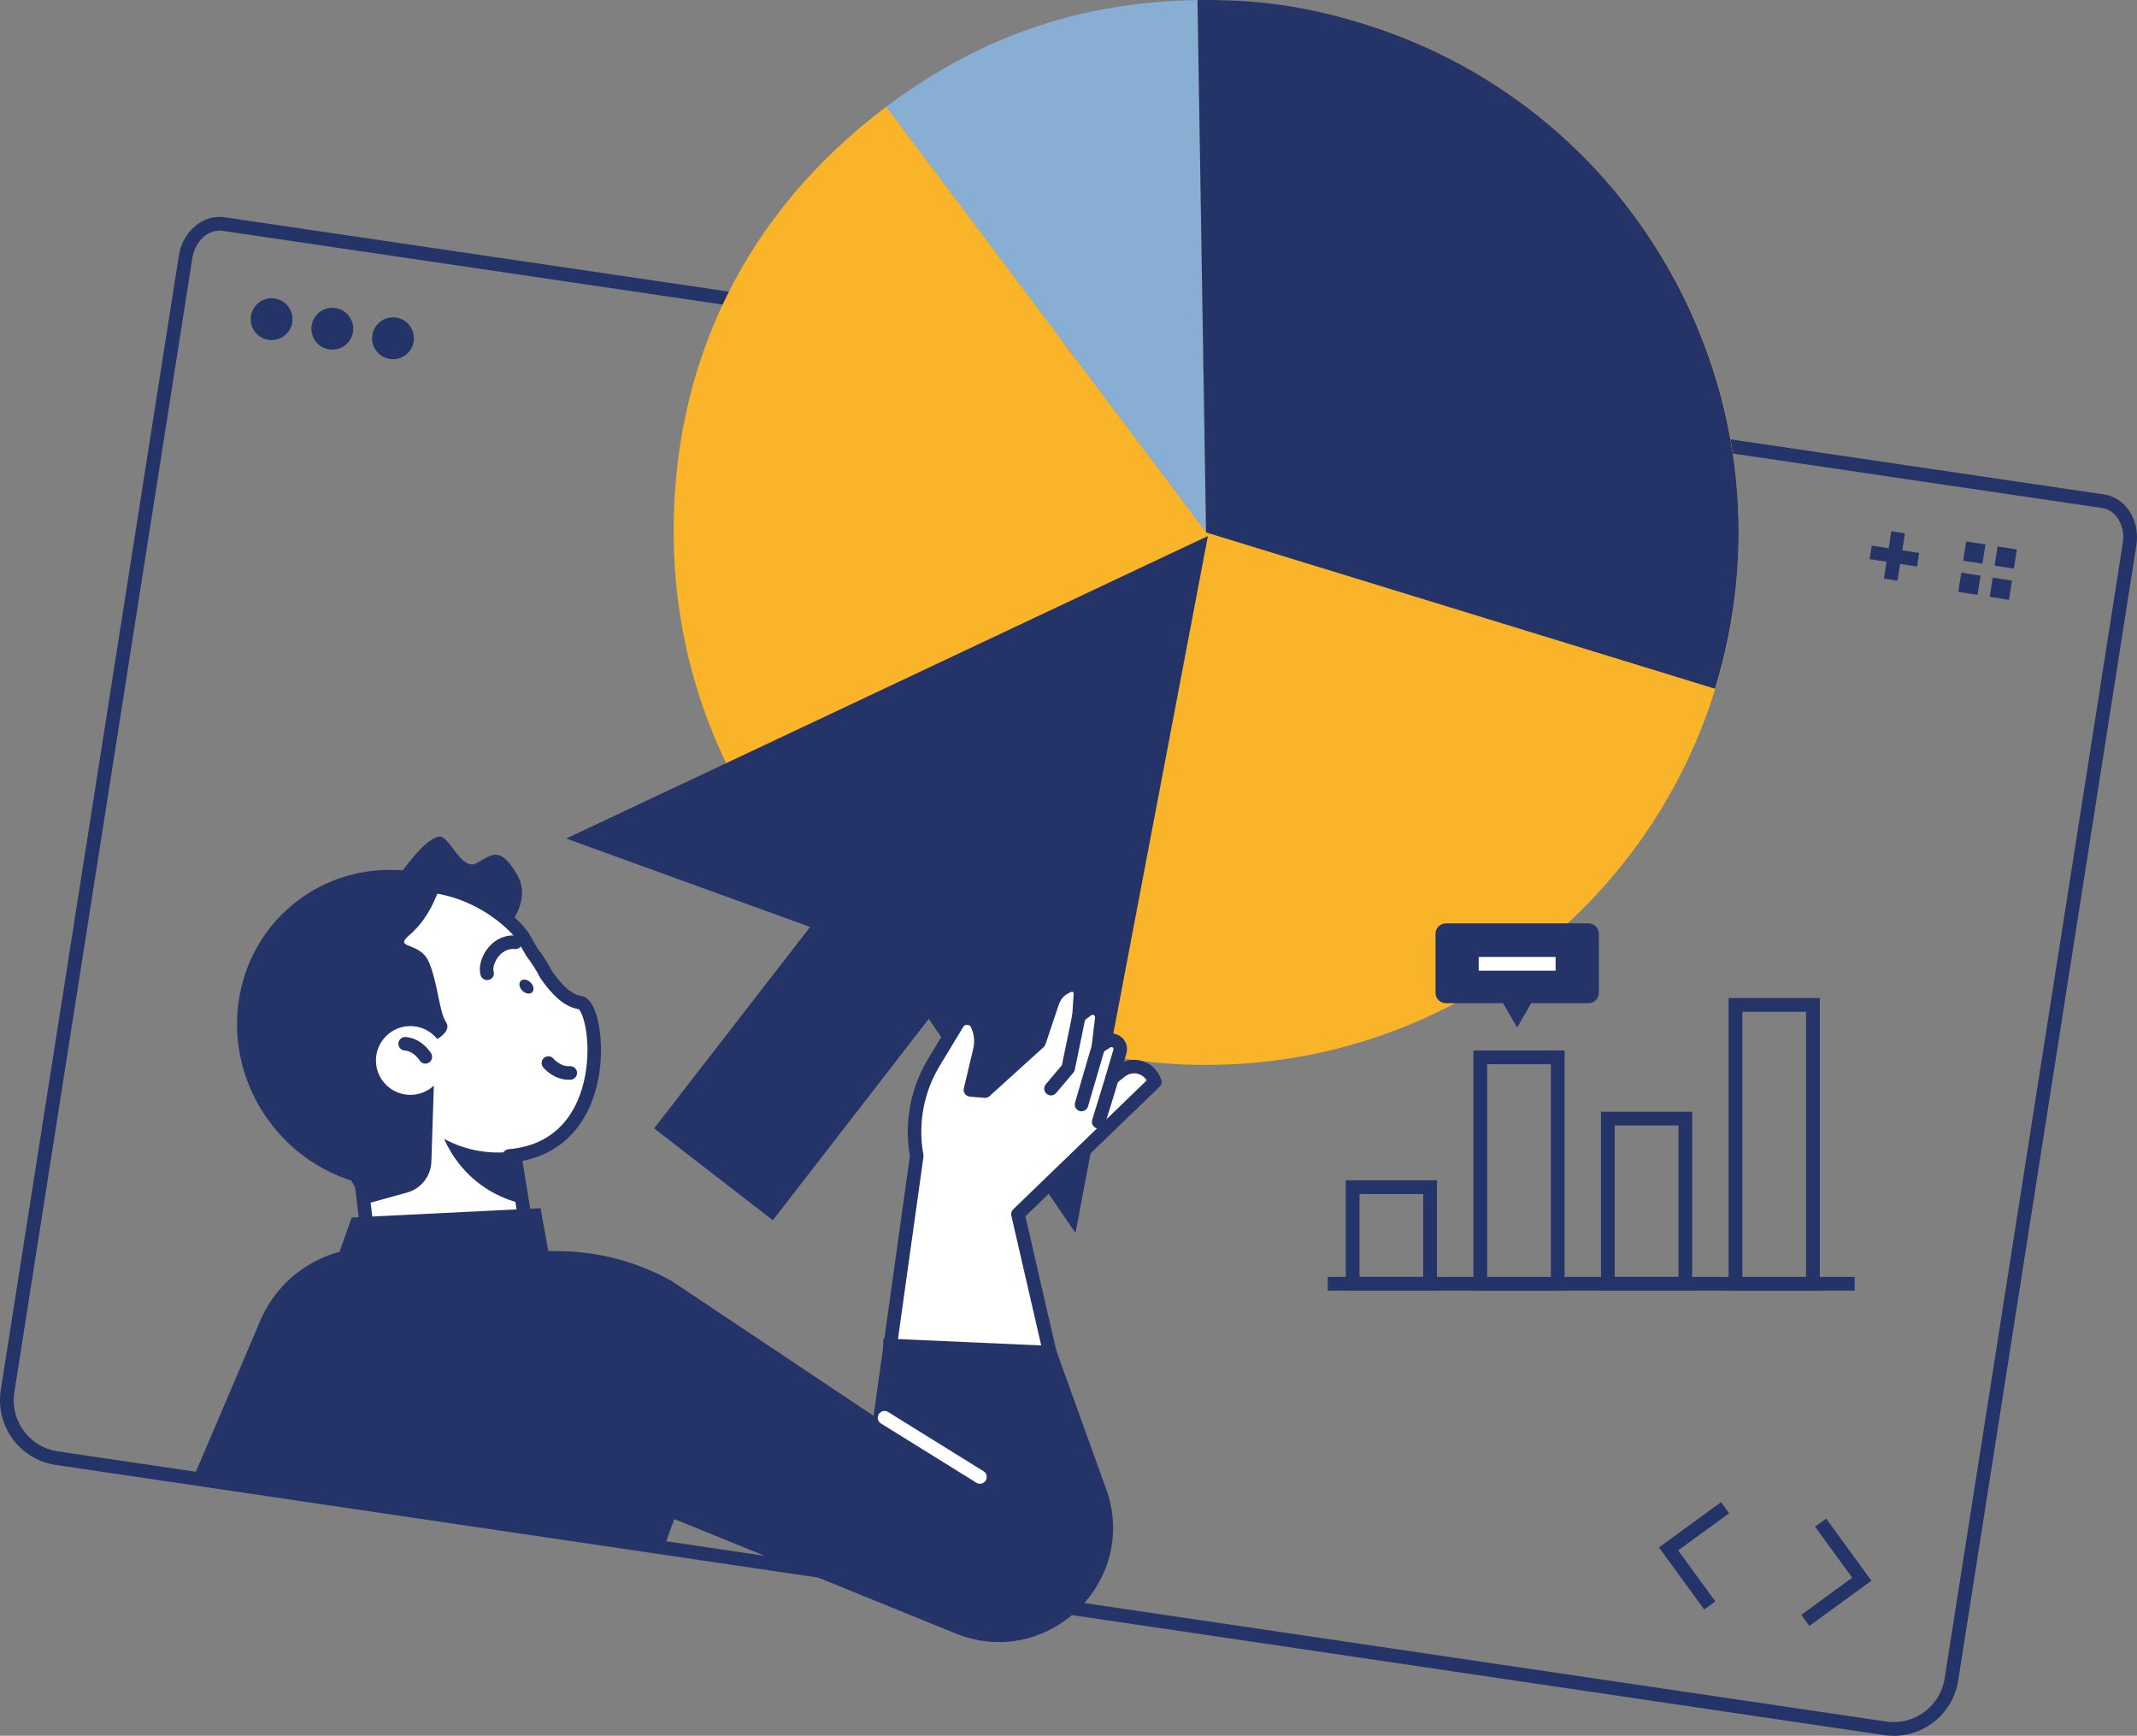 <?xml version="1.0" encoding="UTF-8"?><svg id="Layer_2" xmlns="http://www.w3.org/2000/svg" viewBox="0 0 311.25 252.83"><rect x="0" y="0" width="311.25" height="252.83" fill="#808080" stroke="none"/><defs><style>.cls-1,.cls-2,.cls-3,.cls-4{stroke:#243468;}.cls-1,.cls-5,.cls-3,.cls-4{stroke-linecap:round;stroke-linejoin:round;}.cls-1,.cls-5,.cls-4{stroke-width:1.97px;}.cls-1,.cls-6{fill:#fff;}.cls-7{fill:#fab429;}.cls-7,.cls-8,.cls-6,.cls-9{stroke-width:0px;}.cls-8{fill:#89aed3;}.cls-2,.cls-10,.cls-5,.cls-3,.cls-4{fill:none;}.cls-2,.cls-10,.cls-3{stroke-width:2px;}.cls-10,.cls-5{stroke:#fff;}.cls-9{fill:#243468;}</style></defs><g id="Layer_2-2"><path class="cls-3" d="M274.56,251.74c4.63.68,8.94-2.49,9.66-7.11l25.95-165.37c.48-3.05-1.24-5.85-3.84-6.25L32.6,32.64c-2.6-.41-5.09,1.73-5.57,4.78L1.1,202.64c-.73,4.68,2.49,9.06,7.17,9.75l266.29,39.35Z"/><path class="cls-9" d="M42.57,46.96c-.26,1.66-1.82,2.8-3.48,2.54-1.66-.26-2.8-1.82-2.54-3.48.26-1.66,1.82-2.8,3.48-2.54,1.66.26,2.8,1.82,2.54,3.48Z"/><path class="cls-9" d="M51.41,48.35c-.26,1.66-1.82,2.8-3.48,2.54s-2.8-1.82-2.54-3.48c.26-1.66,1.82-2.8,3.48-2.54s2.8,1.82,2.54,3.48Z"/><path class="cls-9" d="M60.25,49.74c-.26,1.66-1.82,2.8-3.48,2.54-1.66-.26-2.8-1.82-2.54-3.48.26-1.66,1.82-2.8,3.48-2.54,1.66.26,2.8,1.82,2.54,3.48Z"/><polyline class="cls-2" points="251.25 219.61 243.02 225.61 249.02 233.84"/><polyline class="cls-2" points="265.17 221.79 271.17 230.02 262.94 236.02"/><line class="cls-2" x1="276.46" y1="77.54" x2="275.37" y2="84.44"/><line class="cls-2" x1="279.37" y1="81.53" x2="272.46" y2="80.45"/><polygon class="cls-9" points="286.37 78.87 285.93 81.67 288.73 82.11 289.17 79.31 286.37 78.87 286.37 78.87"/><polygon class="cls-9" points="285.66 83.41 285.22 86.21 288.02 86.65 288.46 83.85 285.66 83.41 285.66 83.41"/><polygon class="cls-9" points="290.95 79.59 290.51 82.39 293.31 82.83 293.75 80.03 290.95 79.59 290.95 79.59"/><polygon class="cls-9" points="290.24 84.13 289.8 86.93 292.6 87.37 293.04 84.57 290.24 84.13 290.24 84.13"/><path class="cls-8" d="M175.67,77.55l-46.6-62C142.78,5.27,157.29.29,174.42.01l1.25,77.54Z"/><path class="cls-7" d="M175.67,77.55L174.42.01c42.82-.69,78.1,33.46,78.8,76.28.69,42.82-33.47,78.12-76.29,78.81-42.83.69-78.11-33.48-78.8-76.3-.42-25.7,10.41-47.81,30.95-63.25l46.6,62Z"/><path class="cls-9" d="M175.66,77.55l74.13,22.77c12.58-40.94-10.43-84.33-51.36-96.91C190.24.9,182.97-.13,174.41.01l1.25,77.54Z"/><polygon class="cls-9" points="156.64 179.58 166.28 128.83 175.93 78.07 129.2 100.11 82.47 122.14 117.99 135.02 95.27 164.35 112.56 177.74 135.27 148.41 156.64 179.58"/><path class="cls-6" d="M126.91,220.41l6.6-52-.03-.19c-.81-4.65.09-9.44,2.54-13.48l3.42-5.65c.7-1.15,2.4-1.02,2.91.23l.07.18c.46,1.11.55,2.33.28,3.5l-1.37,5.77,2.12.18,7.88-7.14,1.96-5.84c.35-1.03,1.12-1.87,2.13-2.28l.23-.1c.84-.35,1.76.31,1.7,1.22l-.21,3.21,1.18-.9c.94-.71,2.27.05,2.14,1.22l-.5,4.18,1.25-.78c.99-.62,2.22.32,1.89,1.44l-1.14,3.87,1.27-1c.66-.52,1.51-.76,2.34-.65,1.09.14,2.03.84,2.47,1.84l.16.36-19.95,19.27,7.42,32.53"/><path class="cls-4" d="M155.2,206.98l-6.94-30.13,19.95-19.27-.16-.36c-.45-1-1.38-1.7-2.47-1.84-.84-.11-1.68.13-2.34.65l-1.27,1,1.14-3.87c.33-1.12-.9-2.06-1.89-1.44l-1.25.78.5-4.18c.14-1.17-1.2-1.93-2.14-1.22l-1.18.9.21-3.21c.06-.91-.86-1.57-1.7-1.22l-.23.1c-1.01.42-1.78,1.25-2.13,2.28l-1.96,5.84-7.88,7.14-2.12-.18,1.37-5.77c.28-1.17.18-2.39-.28-3.5l-.07-.18c-.51-1.24-2.22-1.37-2.91-.23l-3.42,5.65c-2.45,4.04-3.35,8.83-2.54,13.48l.03.19-6.6,47.2"/><polyline class="cls-4" points="153.07 158.57 155.58 155.6 157.14 148"/><line class="cls-4" x1="159.97" y1="152.51" x2="157.52" y2="160.88"/><line class="cls-4" x1="161.97" y1="157.04" x2="160.02" y2="163.4"/><polygon class="cls-1" points="55.84 198.88 77.69 185.15 73.85 161.34 51.75 164.91 55.84 198.88"/><path class="cls-9" d="M54.89,133.9s12.16,6.79,14.7,5.2c2.54-1.6,8.44-6.91,5.76-11.63-2.69-4.71-3.96-2.66-6.1-1.68s-3.92-4.35-5.38-3.93c-1.45.42-2.71,1.7-4.9,4.5-2.19,2.81-4.08,7.55-4.08,7.55Z"/><path class="cls-1" d="M58.76,172.57c-5.36-.68-10.53-3.38-14.27-7.97-7.55-9.28-6.22-22.52,2.59-30.04,14.46-12.33,27.44-.98,29.21,2.08.41.72.81,1.41,1.21,2.08.79,1.04,1.48,2.13,2.06,3.26,1.58,2.25,3.14,3.79,4.96,4.06,2.79.41,5.12,21.01-10.36,22.33"/><path class="cls-9" d="M42.73,131.68c6-4.89,13.82-6.1,20.86-3.96-1.91.85-3.73,1.93-5.41,3.3-11.4,9.28-12.17,27.2-1.72,40.03.58.71,1.19,1.39,1.81,2.04-6.8-.01-13.62-3.03-18.34-8.83-8.19-10.06-6.94-24.65,2.81-32.59Z"/><path class="cls-9" d="M62.44,140.07c-1.31-2.97-5.21-1.81-2.83-3.85,4.5-3.86,5.16-10.22,5.16-10.22-13.03-1.06-22.46,19.86-22.46,19.86l7.77,24.17,3.03,5.38,6.16-1.7c2.05-.56,3.49-2.39,3.56-4.51l.36-11.08c-.08.08-.17.16-.26.23-2.15,1.75-5.3,1.42-7.05-.72-1.75-2.15-1.42-5.3.72-7.05,2.15-1.75,5.3-1.42,7.05.72,0,.01.02.02.03.04.62-.37,2.03-1.36,1.26-2.5-.97-1.43-1.19-5.8-2.5-8.77Z"/><path class="cls-4" d="M79.87,154.84s1.29,1.58,3.19,1.44"/><path class="cls-4" d="M61.95,153.94s-1.03-1.76-2.94-1.91"/><path class="cls-4" d="M75.08,137.25c-3.01-.26-4.6,3.08-4.13,4.52"/><path class="cls-9" d="M76.09,144.31c.46.45,1.11.55,1.43.21s.21-.97-.25-1.42-1.11-.55-1.43-.21c-.33.33-.21.97.25,1.42Z"/><path class="cls-9" d="M74.87,167.71l1.23,7.62c-3.46-.78-6.69-2.68-9.1-5.65-.96-1.18-1.73-2.46-2.32-3.8,3.12,1.7,6.71,2.32,10.19,1.83Z"/><path class="cls-9" d="M161.09,216.84l-7.48-20.78-24.94-1.11-.31,12.03-30.46-20.35c-4.81-2.71-10.2-4.21-15.72-4.38l-27.9-.5c-7.26-.13-13.84,4.24-16.53,10.99l-9.69,22.74c22.95,3.66,43.9,6.98,68.5,10.31l1.65-4.53,40.94,16.65c13.35,5.43,26.83-7.51,21.95-21.07Z"/><line class="cls-5" x1="142.73" y1="215.13" x2="128.83" y2="206.5"/><polygon class="cls-9" points="81.03 188.65 78.73 175.98 51.22 177.34 47.63 187.5 81.03 188.65"/><rect class="cls-2" x="197.01" y="172.92" width="11.28" height="14.07"/><rect class="cls-2" x="215.6" y="154.01" width="11.28" height="32.99"/><rect class="cls-2" x="234.18" y="162.93" width="11.28" height="24.06"/><rect class="cls-2" x="252.77" y="146.37" width="11.28" height="40.63"/><path class="cls-9" d="M231.35,134.49h-20.76c-.83,0-1.51.67-1.51,1.5v8.63c0,.83.67,1.5,1.51,1.5h8.33l.55.95,1.5,2.59,1.5-2.59.55-.95h8.34c.83,0,1.51-.67,1.51-1.5v-8.63c0-.83-.68-1.5-1.51-1.5Z"/><line class="cls-10" x1="215.37" y1="140.39" x2="226.57" y2="140.39"/><line class="cls-2" x1="193.38" y1="186.99" x2="270.13" y2="186.99"/></g></svg>